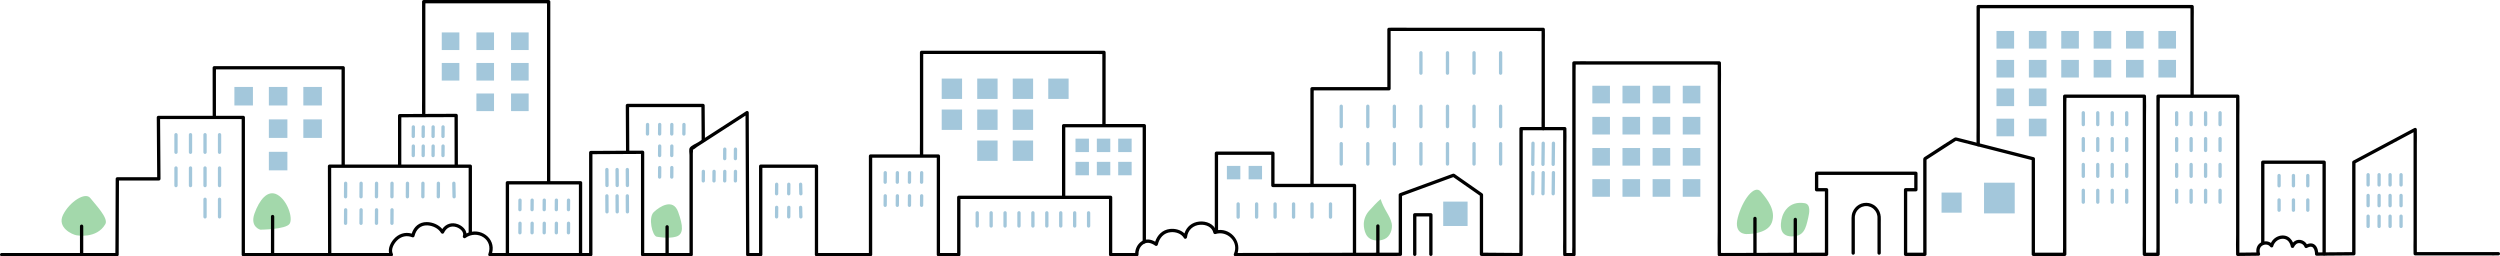 <?xml version="1.0" encoding="UTF-8"?>
<svg xmlns="http://www.w3.org/2000/svg" id="_レイヤー_2" data-name="レイヤー 2" viewBox="0 0 7549.99 774.08">
  <defs>
    <style>
      .cls-1 {
        fill: #a3c7db;
      }

      .cls-2 {
        fill: #a3d8ab;
      }
    </style>
  </defs>
  <g id="img">
    <path class="cls-2" d="M786.06,693.66s-31.84-8.37-17.52-48.74c14.32-40.37,39.57-73.62,69.35-56.77,29.78,16.85,47.89,70.44,36.68,87.7-11.21,17.26-88.52,17.81-88.52,17.81Z"></path>
    <path class="cls-2" d="M231.39,710.67c-12.9-2.06-60.27-23.23-40.88-62.08,19.39-38.85,66.85-70.18,82.17-50.5,15.32,19.69,55.66,60.71,45.54,78.56-25.9,45.69-86.83,34.01-86.83,34.01Z"></path>
    <path class="cls-2" d="M1982.91,714.77c-13.03-3.26-25.97-57.38-8.6-74.16,17.37-16.79,58.41-42.96,73.61-.88,15.2,42.08,17.54,68.03-6.35,75.04-23.89,7.01-58.67,0-58.67,0Z"></path>
    <path class="cls-2" d="M5274.65,706.85s-39.8,1.96-26.53-49.57c13.27-51.53,49.75-102.07,69.64-78.46,19.9,23.61,46.43,56.77,33.16,93.25-13.27,36.48-76.28,34.77-76.28,34.77Z"></path>
    <path class="cls-2" d="M5388.86,707.42c5.46,4.26,12.64,6.23,19.64,6.45,39.67,1.28,44.95-23.99,52.36-56.42,3.03-13.29,8.87-40.65-10.91-43.86-21.61-3.51-42.03,1.49-56.19,19.22-9.69,12.14-14.52,27.68-15.44,43.18-.61,10.17.72,21.24,7.62,28.74.9.98,1.88,1.87,2.92,2.69Z"></path>
    <rect class="cls-1" x="707.88" y="262.56" width="55.97" height="55.97"></rect>
    <rect class="cls-1" x="811.97" y="262.56" width="55.97" height="55.97"></rect>
    <rect class="cls-1" x="3248" y="418.71" width="40.59" height="40.59"></rect>
    <rect class="cls-1" x="2843.94" y="237.27" width="61.51" height="61.51"></rect>
    <rect class="cls-1" x="2951.2" y="237.27" width="61.51" height="61.51"></rect>
    <rect class="cls-1" x="3058.46" y="237.27" width="61.51" height="61.51"></rect>
    <rect class="cls-1" x="2843.94" y="330.8" width="61.51" height="61.51"></rect>
    <rect class="cls-1" x="2951.2" y="330.8" width="61.51" height="61.51"></rect>
    <rect class="cls-1" x="3058.46" y="330.8" width="61.51" height="61.51"></rect>
    <rect class="cls-1" x="2951.2" y="424.34" width="61.51" height="61.51"></rect>
    <rect class="cls-1" x="3058.46" y="424.34" width="61.51" height="61.51"></rect>
    <rect class="cls-1" x="3165.72" y="237.27" width="61.51" height="61.51"></rect>
    <rect class="cls-1" x="3312.48" y="418.71" width="40.59" height="40.59"></rect>
    <rect class="cls-1" x="3376.95" y="418.71" width="40.59" height="40.59"></rect>
    <rect class="cls-1" x="3248" y="488.77" width="40.59" height="40.59"></rect>
    <rect class="cls-1" x="3312.48" y="488.77" width="40.59" height="40.59"></rect>
    <rect class="cls-1" x="3376.95" y="488.77" width="40.59" height="40.59"></rect>
    <rect class="cls-1" x="3705.21" y="501.02" width="40.59" height="40.59"></rect>
    <rect class="cls-1" x="3770.77" y="501.02" width="40.58" height="40.59"></rect>
    <rect class="cls-1" x="916.06" y="262.56" width="55.97" height="55.97"></rect>
    <rect class="cls-1" x="811.97" y="360.52" width="55.97" height="55.97"></rect>
    <rect class="cls-1" x="811.97" y="458.49" width="55.97" height="55.97"></rect>
    <rect class="cls-1" x="916.06" y="360.52" width="55.97" height="55.97"></rect>
    <rect class="cls-1" x="1334.11" y="97.94" width="53.19" height="53.19"></rect>
    <rect class="cls-1" x="1438.74" y="97.94" width="53.19" height="53.19"></rect>
    <rect class="cls-1" x="1543.36" y="97.94" width="53.19" height="53.19"></rect>
    <rect class="cls-1" x="4808.87" y="258.97" width="53.19" height="53.19"></rect>
    <rect class="cls-1" x="6029.4" y="93.51" width="53.19" height="53.19"></rect>
    <rect class="cls-1" x="6127.19" y="93.51" width="53.19" height="53.19"></rect>
    <rect class="cls-1" x="6224.98" y="93.51" width="53.19" height="53.19"></rect>
    <rect class="cls-1" x="6322.77" y="93.51" width="53.19" height="53.19"></rect>
    <rect class="cls-1" x="6420.56" y="93.51" width="53.19" height="53.19"></rect>
    <rect class="cls-1" x="6518.36" y="93.51" width="53.19" height="53.19"></rect>
    <rect class="cls-1" x="6029.4" y="180.93" width="53.19" height="53.19"></rect>
    <rect class="cls-1" x="6127.19" y="180.93" width="53.19" height="53.19"></rect>
    <rect class="cls-1" x="6029.4" y="267.32" width="53.19" height="53.19"></rect>
    <rect class="cls-1" x="6127.19" y="267.32" width="53.19" height="53.19"></rect>
    <rect class="cls-1" x="6029.4" y="358.42" width="53.19" height="53.19"></rect>
    <rect class="cls-1" x="6127.19" y="358.42" width="53.19" height="53.19"></rect>
    <rect class="cls-1" x="6224.98" y="180.93" width="53.19" height="53.19"></rect>
    <rect class="cls-1" x="6322.77" y="180.93" width="53.19" height="53.19"></rect>
    <rect class="cls-1" x="6420.56" y="180.93" width="53.19" height="53.19"></rect>
    <rect class="cls-1" x="6518.36" y="180.93" width="53.19" height="53.19"></rect>
    <rect class="cls-1" x="4899.87" y="258.97" width="53.19" height="53.19"></rect>
    <rect class="cls-1" x="4990.87" y="258.97" width="53.19" height="53.19"></rect>
    <rect class="cls-1" x="5081.86" y="258.97" width="53.19" height="53.19"></rect>
    <rect class="cls-1" x="4808.87" y="352.99" width="53.19" height="53.19"></rect>
    <rect class="cls-1" x="4899.87" y="352.99" width="53.19" height="53.19"></rect>
    <rect class="cls-1" x="4990.87" y="352.99" width="53.19" height="53.19"></rect>
    <rect class="cls-1" x="5081.86" y="352.99" width="53.19" height="53.19"></rect>
    <rect class="cls-1" x="4808.87" y="447.01" width="53.19" height="53.19"></rect>
    <rect class="cls-1" x="4899.87" y="447.01" width="53.19" height="53.19"></rect>
    <rect class="cls-1" x="4990.87" y="447.01" width="53.19" height="53.19"></rect>
    <rect class="cls-1" x="5081.86" y="447.01" width="53.19" height="53.19"></rect>
    <rect class="cls-1" x="4808.87" y="541.03" width="53.19" height="53.19"></rect>
    <rect class="cls-1" x="4899.87" y="541.03" width="53.19" height="53.19"></rect>
    <rect class="cls-1" x="5991.74" y="551.74" width="92.71" height="92.71"></rect>
    <rect class="cls-1" x="5863.46" y="581.58" width="60.72" height="60.72"></rect>
    <rect class="cls-1" x="4990.87" y="541.03" width="53.19" height="53.19"></rect>
    <rect class="cls-1" x="5081.86" y="541.03" width="53.19" height="53.19"></rect>
    <rect class="cls-1" x="1334.11" y="190.14" width="53.19" height="53.19"></rect>
    <rect class="cls-1" x="1438.74" y="190.14" width="53.19" height="53.19"></rect>
    <rect class="cls-1" x="1543.36" y="190.14" width="53.19" height="53.19"></rect>
    <rect class="cls-1" x="1438.74" y="282.35" width="53.19" height="53.19"></rect>
    <rect class="cls-1" x="1543.36" y="282.35" width="53.19" height="53.19"></rect>
    <path class="cls-2" d="M4132.02,716.53c-2.63-2.49-4.88-5.48-6.63-9.02-4.56-9.24-7.12-21.29-6.77-31.6.5-14.62,6.53-28.95,16.45-39.67,11-11.88,22.12-24.47,34.46-35,4.05,13.49,11.27,27.29,18.36,39.55,6.21,10.72,12.55,21.66,15.01,33.8,3.55,17.53-4.66,40.48-22.16,47.69-15.76,6.49-36.4,5.91-48.73-5.75Z"></path>
    <rect class="cls-1" x="4358.48" y="608.84" width="73.65" height="73.65"></rect>
    <g>
      <path class="cls-1" d="M531.48,401.74c-2.71.12-5,2.2-5,5v53.15c0,2.62,2.3,5.12,5,5,2.71-.12,5-2.2,5-5v-53.15c0-2.62-2.3-5.12-5-5Z"></path>
      <path class="cls-1" d="M575.33,401.74c-2.71.12-5,2.2-5,5v53.15c0,2.62,2.3,5.12,5,5,2.71-.12,5-2.2,5-5v-53.15c0-2.62-2.3-5.12-5-5Z"></path>
      <path class="cls-1" d="M619.19,401.74c-2.71.12-5,2.2-5,5v53.15c0,2.62,2.3,5.12,5,5,2.71-.12,5-2.2,5-5v-53.15c0-2.62-2.3-5.12-5-5Z"></path>
      <path class="cls-1" d="M663.04,401.74c-2.71.12-5,2.2-5,5v53.15c0,2.62,2.3,5.12,5,5,2.71-.12,5-2.2,5-5v-53.15c0-2.62-2.3-5.12-5-5Z"></path>
      <path class="cls-1" d="M531.48,502.32c-2.71.12-5,2.2-5,5v53.15c0,2.62,2.3,5.12,5,5,2.71-.12,5-2.2,5-5v-53.15c0-2.62-2.3-5.12-5-5Z"></path>
      <path class="cls-1" d="M575.33,502.32c-2.71.12-5,2.2-5,5v53.15c0,2.62,2.3,5.12,5,5,2.71-.12,5-2.2,5-5v-53.15c0-2.62-2.3-5.12-5-5Z"></path>
      <path class="cls-1" d="M619.19,502.32c-2.71.12-5,2.2-5,5v53.15c0,2.62,2.3,5.12,5,5,2.71-.12,5-2.2,5-5v-53.15c0-2.62-2.3-5.12-5-5Z"></path>
      <path class="cls-1" d="M663.04,502.32c-2.71.12-5,2.2-5,5v53.15c0,2.62,2.3,5.12,5,5,2.71-.12,5-2.2,5-5v-53.15c0-2.62-2.3-5.12-5-5Z"></path>
      <path class="cls-1" d="M619.19,596.82c-2.71.12-5,2.2-5,5v53.15c0,2.62,2.3,5.12,5,5,2.71-.12,5-2.2,5-5v-53.15c0-2.62-2.3-5.12-5-5Z"></path>
      <path class="cls-1" d="M663.04,596.82c-2.71.12-5,2.2-5,5v53.15c0,2.62,2.3,5.12,5,5,2.71-.12,5-2.2,5-5v-53.15c0-2.62-2.3-5.12-5-5Z"></path>
      <path class="cls-1" d="M1248.3,378.27c-2.73.12-4.98,2.2-5,5-.07,8.39-.13,16.78-.2,25.17,0,1.18-.02,2.37-.03,3.55-.02,2.62,2.32,5.12,5,5,2.73-.12,4.98-2.2,5-5,.07-8.39.13-16.78.2-25.17,0-1.18.02-2.37.03-3.55.02-2.62-2.31-5.12-5-5Z"></path>
      <path class="cls-1" d="M1278.21,378.27c-2.73.12-4.98,2.2-5,5-.07,8.39-.13,16.78-.2,25.17,0,1.18-.02,2.37-.03,3.55-.02,2.62,2.32,5.12,5,5,2.73-.12,4.98-2.2,5-5,.07-8.39.13-16.78.2-25.17,0-1.18.02-2.37.03-3.55.02-2.62-2.31-5.12-5-5Z"></path>
      <path class="cls-1" d="M1308.12,378.27c-2.73.12-4.98,2.2-5,5-.07,8.39-.13,16.78-.2,25.17,0,1.18-.02,2.37-.03,3.55-.02,2.62,2.31,5.12,5,5,2.73-.12,4.98-2.2,5-5,.07-8.39.13-16.78.2-25.17,0-1.18.02-2.37.03-3.55.02-2.62-2.31-5.12-5-5Z"></path>
      <path class="cls-1" d="M1338.03,378.27c-2.73.12-4.98,2.2-5,5-.07,8.39-.13,16.78-.2,25.17,0,1.18-.02,2.37-.03,3.55-.02,2.62,2.32,5.12,5,5,2.73-.12,4.98-2.2,5-5,.07-8.39.13-16.78.2-25.17,0-1.18.02-2.37.03-3.55.02-2.62-2.31-5.12-5-5Z"></path>
      <path class="cls-1" d="M1248.3,436.03c-2.73.12-4.98,2.2-5,5-.07,8.39-.13,16.78-.2,25.17,0,1.18-.02,2.37-.03,3.55-.02,2.62,2.32,5.12,5,5,2.73-.12,4.98-2.2,5-5,.07-8.39.13-16.78.2-25.17,0-1.18.02-2.37.03-3.55.02-2.62-2.31-5.12-5-5Z"></path>
      <path class="cls-1" d="M1043.83,548.47c-2.72.12-4.98,2.2-5,5-.07,11.89-.13,23.77-.2,35.66,0,1.69-.02,3.38-.03,5.06-.01,2.62,2.31,5.12,5,5,2.72-.12,4.98-2.2,5-5,.07-11.89.13-23.77.2-35.66,0-1.69.02-3.38.03-5.06.01-2.62-2.31-5.12-5-5Z"></path>
      <path class="cls-1" d="M1090.52,548.47c-2.72.12-4.98,2.2-5,5-.07,11.89-.13,23.77-.2,35.66,0,1.69-.02,3.38-.03,5.06-.01,2.62,2.31,5.12,5,5,2.72-.12,4.98-2.2,5-5,.07-11.89.13-23.77.2-35.66,0-1.69.02-3.38.03-5.06.01-2.62-2.31-5.12-5-5Z"></path>
      <path class="cls-1" d="M1137.2,548.47c-2.72.12-4.98,2.2-5,5-.07,11.89-.13,23.77-.2,35.66,0,1.69-.02,3.38-.03,5.06-.01,2.62,2.31,5.12,5,5,2.72-.12,4.98-2.2,5-5,.07-11.89.13-23.77.2-35.66,0-1.69.02-3.38.03-5.06.01-2.62-2.31-5.12-5-5Z"></path>
      <path class="cls-1" d="M1183.89,548.47c-2.72.12-4.98,2.2-5,5-.07,11.89-.13,23.77-.2,35.66,0,1.69-.02,3.38-.03,5.06-.01,2.62,2.31,5.12,5,5,2.72-.12,4.98-2.2,5-5,.07-11.89.13-23.77.2-35.66,0-1.69.02-3.38.03-5.06.01-2.62-2.31-5.12-5-5Z"></path>
      <path class="cls-1" d="M1043.83,628.65c-2.72.12-4.98,2.2-5,5-.07,11.89-.13,23.77-.2,35.66,0,1.69-.02,3.38-.03,5.06-.01,2.62,2.31,5.12,5,5,2.72-.12,4.98-2.2,5-5,.07-11.89.13-23.77.2-35.66,0-1.69.02-3.38.03-5.06.01-2.62-2.31-5.12-5-5Z"></path>
      <path class="cls-1" d="M1090.52,628.65c-2.72.12-4.98,2.2-5,5-.07,11.89-.13,23.77-.2,35.66,0,1.69-.02,3.38-.03,5.06-.01,2.62,2.31,5.12,5,5,2.72-.12,4.98-2.2,5-5,.07-11.89.13-23.77.2-35.66,0-1.69.02-3.38.03-5.06.01-2.62-2.31-5.12-5-5Z"></path>
      <path class="cls-1" d="M1137.2,628.65c-2.72.12-4.98,2.2-5,5-.07,11.89-.13,23.77-.2,35.66,0,1.69-.02,3.38-.03,5.06-.01,2.62,2.31,5.12,5,5,2.72-.12,4.98-2.2,5-5,.07-11.89.13-23.77.2-35.66,0-1.69.02-3.38.03-5.06.01-2.62-2.31-5.12-5-5Z"></path>
      <path class="cls-1" d="M1183.89,628.65c-2.72.12-4.98,2.2-5,5-.07,11.89-.13,23.77-.2,35.66,0,1.69-.02,3.38-.03,5.06-.01,2.62,2.31,5.12,5,5,2.72-.12,4.98-2.2,5-5,.07-11.89.13-23.77.2-35.66,0-1.69.02-3.38.03-5.06.01-2.62-2.31-5.12-5-5Z"></path>
      <path class="cls-1" d="M1230.57,548.47c-2.72.12-4.98,2.2-5,5-.07,11.89-.13,23.77-.2,35.66,0,1.69-.02,3.38-.03,5.06-.01,2.62,2.31,5.12,5,5,2.72-.12,4.98-2.2,5-5,.07-11.89.13-23.77.2-35.66,0-1.69.02-3.38.03-5.06.01-2.62-2.31-5.12-5-5Z"></path>
      <path class="cls-1" d="M1277.26,548.47c-2.72.12-4.98,2.2-5,5-.07,11.89-.13,23.77-.2,35.66,0,1.69-.02,3.38-.03,5.06-.01,2.62,2.31,5.12,5,5,2.72-.12,4.98-2.2,5-5,.07-11.89.13-23.77.2-35.66,0-1.69.02-3.38.03-5.06.01-2.62-2.31-5.12-5-5Z"></path>
      <path class="cls-1" d="M1323.95,548.47c-2.72.12-4.98,2.2-5,5-.07,11.89-.13,23.77-.2,35.66,0,1.69-.02,3.38-.03,5.06-.01,2.62,2.31,5.12,5,5,2.72-.12,4.98-2.2,5-5,.07-11.89.13-23.77.2-35.66,0-1.69.02-3.38.03-5.06.01-2.62-2.31-5.12-5-5Z"></path>
      <path class="cls-1" d="M1375.63,553.47c-.05-2.61-2.26-5.12-5-5-2.67.12-5.05,2.2-5,5,.23,11.89.45,23.77.68,35.66.03,1.69.06,3.38.1,5.06.05,2.61,2.26,5.12,5,5,2.67-.12,5.05-2.2,5-5-.23-11.89-.45-23.77-.68-35.66-.03-1.69-.06-3.38-.1-5.06Z"></path>
      <path class="cls-1" d="M1278.21,436.03c-2.73.12-4.98,2.2-5,5-.07,8.39-.13,16.78-.2,25.17,0,1.18-.02,2.37-.03,3.55-.02,2.62,2.32,5.12,5,5,2.73-.12,4.98-2.2,5-5,.07-8.39.13-16.78.2-25.17,0-1.18.02-2.37.03-3.55.02-2.62-2.31-5.12-5-5Z"></path>
      <path class="cls-1" d="M1308.12,436.03c-2.73.12-4.98,2.2-5,5-.07,8.39-.13,16.78-.2,25.17,0,1.18-.02,2.37-.03,3.55-.02,2.62,2.31,5.12,5,5,2.73-.12,4.98-2.2,5-5,.07-8.39.13-16.78.2-25.17,0-1.18.02-2.37.03-3.55.02-2.62-2.31-5.12-5-5Z"></path>
      <path class="cls-1" d="M1338.03,436.03c-2.73.12-4.98,2.2-5,5-.07,8.39-.13,16.78-.2,25.17,0,1.18-.02,2.37-.03,3.55-.02,2.62,2.32,5.12,5,5,2.73-.12,4.98-2.2,5-5,.07-8.39.13-16.78.2-25.17,0-1.18.02-2.37.03-3.55.02-2.62-2.31-5.12-5-5Z"></path>
      <path class="cls-1" d="M1570.39,599.45c-2.73.12-4.98,2.2-5,5-.07,8.39-.13,16.78-.2,25.17,0,1.18-.02,2.37-.03,3.55-.02,2.62,2.31,5.12,5,5,2.73-.12,4.98-2.2,5-5,.07-8.39.13-16.78.2-25.17,0-1.18.02-2.37.03-3.55.02-2.62-2.31-5.12-5-5Z"></path>
      <path class="cls-1" d="M2124.14,512.58c-2.73.12-4.98,2.2-5,5-.07,8.39-.13,16.78-.2,25.17,0,1.18-.02,2.37-.03,3.55-.02,2.62,2.31,5.12,5,5,2.73-.12,4.98-2.2,5-5,.07-8.39.13-16.78.2-25.17,0-1.18.02-2.37.03-3.55.02-2.62-2.31-5.12-5-5Z"></path>
      <path class="cls-1" d="M2156.47,512.58c-2.73.12-4.98,2.2-5,5-.07,8.39-.13,16.78-.2,25.17,0,1.18-.02,2.37-.03,3.55-.02,2.62,2.32,5.12,5,5,2.73-.12,4.98-2.2,5-5,.07-8.39.13-16.78.2-25.17,0-1.18.02-2.37.03-3.55.02-2.62-2.32-5.12-5-5Z"></path>
      <path class="cls-1" d="M2188.8,512.58c-2.73.12-4.98,2.2-5,5-.07,8.39-.13,16.78-.2,25.17,0,1.18-.02,2.37-.03,3.55-.02,2.62,2.31,5.12,5,5,2.73-.12,4.98-2.2,5-5,.07-8.39.13-16.78.2-25.17,0-1.18.02-2.37.03-3.55.02-2.62-2.31-5.12-5-5Z"></path>
      <path class="cls-1" d="M2221.13,512.58c-2.73.12-4.98,2.2-5,5-.07,8.39-.13,16.78-.2,25.17,0,1.18-.02,2.37-.03,3.55-.02,2.62,2.31,5.12,5,5,2.73-.12,4.98-2.2,5-5,.07-8.39.13-16.78.2-25.17,0-1.18.02-2.37.03-3.55.02-2.62-2.31-5.12-5-5Z"></path>
      <path class="cls-1" d="M2188.8,445.36c-2.73.12-4.98,2.2-5,5-.07,8.39-.13,16.78-.2,25.17,0,1.18-.02,2.37-.03,3.55-.02,2.62,2.31,5.12,5,5,2.73-.12,4.98-2.2,5-5,.07-8.39.13-16.78.2-25.17,0-1.18.02-2.37.03-3.55.02-2.62-2.31-5.12-5-5Z"></path>
      <path class="cls-1" d="M2221.13,445.36c-2.73.12-4.98,2.2-5,5-.07,8.39-.13,16.78-.2,25.17,0,1.18-.02,2.37-.03,3.55-.02,2.62,2.31,5.12,5,5,2.73-.12,4.98-2.2,5-5,.07-8.39.13-16.78.2-25.17,0-1.18.02-2.37.03-3.55.02-2.62-2.31-5.12-5-5Z"></path>
      <path class="cls-1" d="M1607.04,599.45c-2.73.12-4.98,2.2-5,5-.07,8.39-.13,16.78-.2,25.17,0,1.18-.02,2.37-.03,3.55-.02,2.62,2.31,5.12,5,5,2.73-.12,4.98-2.2,5-5,.07-8.39.13-16.78.2-25.17,0-1.18.02-2.37.03-3.55.02-2.62-2.31-5.12-5-5Z"></path>
      <path class="cls-1" d="M1643.69,599.45c-2.73.12-4.98,2.2-5,5-.07,8.39-.13,16.78-.2,25.17,0,1.18-.02,2.37-.03,3.55-.02,2.62,2.31,5.12,5,5,2.73-.12,4.98-2.2,5-5,.07-8.39.13-16.78.2-25.17,0-1.18.02-2.37.03-3.55.02-2.62-2.31-5.12-5-5Z"></path>
      <path class="cls-1" d="M1680.33,599.45c-2.73.12-4.98,2.2-5,5-.07,8.39-.13,16.78-.2,25.17,0,1.18-.02,2.37-.03,3.55-.02,2.62,2.32,5.12,5,5,2.73-.12,4.98-2.2,5-5,.07-8.39.13-16.78.2-25.17,0-1.18.02-2.37.03-3.55.02-2.62-2.31-5.12-5-5Z"></path>
      <path class="cls-1" d="M1716.98,599.45c-2.73.12-4.98,2.2-5,5-.07,8.39-.13,16.78-.2,25.17,0,1.18-.02,2.37-.03,3.55-.02,2.62,2.31,5.12,5,5,2.73-.12,4.98-2.2,5-5,.07-8.39.13-16.78.2-25.17,0-1.18.02-2.37.03-3.55.02-2.62-2.31-5.12-5-5Z"></path>
      <path class="cls-1" d="M1570.39,669.24c-2.73.12-4.98,2.2-5,5-.07,8.39-.13,16.78-.2,25.17,0,1.18-.02,2.37-.03,3.55-.02,2.62,2.31,5.12,5,5,2.73-.12,4.98-2.2,5-5,.07-8.39.13-16.78.2-25.17,0-1.18.02-2.37.03-3.55.02-2.62-2.31-5.12-5-5Z"></path>
      <path class="cls-1" d="M1607.04,669.24c-2.73.12-4.98,2.2-5,5-.07,8.39-.13,16.78-.2,25.17,0,1.18-.02,2.37-.03,3.55-.02,2.62,2.31,5.12,5,5,2.73-.12,4.98-2.2,5-5,.07-8.39.13-16.78.2-25.17,0-1.18.02-2.37.03-3.55.02-2.62-2.31-5.12-5-5Z"></path>
      <path class="cls-1" d="M1643.69,669.24c-2.73.12-4.98,2.2-5,5-.07,8.39-.13,16.78-.2,25.17,0,1.18-.02,2.37-.03,3.55-.02,2.62,2.31,5.12,5,5,2.73-.12,4.98-2.2,5-5,.07-8.39.13-16.78.2-25.17,0-1.18.02-2.37.03-3.55.02-2.62-2.31-5.12-5-5Z"></path>
      <path class="cls-1" d="M1680.33,669.24c-2.73.12-4.98,2.2-5,5-.07,8.39-.13,16.78-.2,25.17,0,1.18-.02,2.37-.03,3.55-.02,2.62,2.32,5.12,5,5,2.73-.12,4.98-2.2,5-5,.07-8.39.13-16.78.2-25.17,0-1.18.02-2.37.03-3.55.02-2.62-2.31-5.12-5-5Z"></path>
      <path class="cls-1" d="M1716.98,669.24c-2.73.12-4.98,2.2-5,5-.07,8.39-.13,16.78-.2,25.17,0,1.18-.02,2.37-.03,3.55-.02,2.62,2.31,5.12,5,5,2.73-.12,4.98-2.2,5-5,.07-8.39.13-16.78.2-25.17,0-1.18.02-2.37.03-3.55.02-2.62-2.31-5.12-5-5Z"></path>
      <path class="cls-1" d="M2673.45,516.54c-2.73.12-4.98,2.2-5,5-.07,8.39-.13,16.78-.2,25.17,0,1.18-.02,2.37-.03,3.55-.02,2.62,2.31,5.12,5,5,2.73-.12,4.98-2.2,5-5,.07-8.39.13-16.78.2-25.17,0-1.18.02-2.37.03-3.55.02-2.62-2.31-5.12-5-5Z"></path>
      <path class="cls-1" d="M2710.1,516.54c-2.73.12-4.98,2.2-5,5-.07,8.39-.13,16.78-.2,25.17,0,1.18-.02,2.37-.03,3.55-.02,2.62,2.31,5.12,5,5,2.73-.12,4.98-2.2,5-5,.07-8.39.13-16.78.2-25.17,0-1.18.02-2.37.03-3.55.02-2.62-2.31-5.12-5-5Z"></path>
      <path class="cls-1" d="M2746.75,516.54c-2.73.12-4.98,2.2-5,5-.07,8.39-.13,16.78-.2,25.17,0,1.18-.02,2.37-.03,3.55-.02,2.62,2.31,5.12,5,5,2.73-.12,4.98-2.2,5-5,.07-8.39.13-16.78.2-25.17,0-1.18.02-2.37.03-3.55.02-2.62-2.31-5.12-5-5Z"></path>
      <path class="cls-1" d="M2783.4,516.54c-2.73.12-4.98,2.2-5,5-.07,8.39-.13,16.78-.2,25.17,0,1.18-.02,2.37-.03,3.55-.02,2.62,2.31,5.12,5,5,2.73-.12,4.98-2.2,5-5,.07-8.39.13-16.78.2-25.17,0-1.18.02-2.37.03-3.55.02-2.62-2.31-5.12-5-5Z"></path>
      <path class="cls-1" d="M1955.62,370.95c-2.73.12-4.98,2.2-5,5-.07,8.39-.13,16.78-.2,25.17,0,1.18-.02,2.37-.03,3.55-.02,2.62,2.31,5.12,5,5,2.73-.12,4.98-2.2,5-5,.07-8.39.13-16.78.2-25.17,0-1.18.02-2.37.03-3.55.02-2.62-2.31-5.12-5-5Z"></path>
      <path class="cls-1" d="M1992.27,370.95c-2.73.12-4.98,2.2-5,5-.07,8.39-.13,16.78-.2,25.17,0,1.18-.02,2.37-.03,3.55-.02,2.62,2.31,5.12,5,5,2.73-.12,4.98-2.2,5-5,.07-8.39.13-16.78.2-25.17,0-1.18.02-2.37.03-3.55.02-2.62-2.31-5.12-5-5Z"></path>
      <path class="cls-1" d="M2028.91,370.95c-2.73.12-4.98,2.2-5,5-.07,8.39-.13,16.78-.2,25.17,0,1.18-.02,2.37-.03,3.55-.02,2.62,2.31,5.12,5,5,2.73-.12,4.98-2.2,5-5,.07-8.39.13-16.78.2-25.17,0-1.18.02-2.37.03-3.55.02-2.62-2.31-5.12-5-5Z"></path>
      <path class="cls-1" d="M2065.56,370.95c-2.73.12-4.98,2.2-5,5-.07,8.39-.13,16.78-.2,25.17,0,1.18-.02,2.37-.03,3.55-.02,2.62,2.31,5.12,5,5,2.73-.12,4.98-2.2,5-5,.07-8.39.13-16.78.2-25.17,0-1.18.02-2.37.03-3.55.02-2.62-2.31-5.12-5-5Z"></path>
      <path class="cls-1" d="M1992.27,436c-2.73.12-4.98,2.2-5,5-.07,8.39-.13,16.78-.2,25.17,0,1.18-.02,2.37-.03,3.55-.02,2.62,2.31,5.12,5,5,2.73-.12,4.98-2.2,5-5,.07-8.39.13-16.78.2-25.17,0-1.18.02-2.37.03-3.55.02-2.62-2.31-5.12-5-5Z"></path>
      <path class="cls-1" d="M2028.91,436c-2.73.12-4.98,2.2-5,5-.07,8.39-.13,16.78-.2,25.17,0,1.18-.02,2.37-.03,3.55-.02,2.62,2.31,5.12,5,5,2.73-.12,4.98-2.2,5-5,.07-8.39.13-16.78.2-25.17,0-1.18.02-2.37.03-3.55.02-2.62-2.31-5.12-5-5Z"></path>
      <path class="cls-1" d="M1992.27,501.04c-2.73.12-4.98,2.2-5,5-.07,8.39-.13,16.78-.2,25.17,0,1.18-.02,2.37-.03,3.55-.02,2.62,2.31,5.12,5,5,2.73-.12,4.98-2.2,5-5,.07-8.39.13-16.78.2-25.17,0-1.18.02-2.37.03-3.55.02-2.62-2.31-5.12-5-5Z"></path>
      <path class="cls-1" d="M2028.91,501.04c-2.73.12-4.98,2.2-5,5-.07,8.39-.13,16.78-.2,25.17,0,1.18-.02,2.37-.03,3.55-.02,2.62,2.31,5.12,5,5,2.73-.12,4.98-2.2,5-5,.07-8.39.13-16.78.2-25.17,0-1.18.02-2.37.03-3.55.02-2.62-2.31-5.12-5-5Z"></path>
      <path class="cls-1" d="M2673.45,586.34c-2.73.12-4.98,2.2-5,5-.07,8.39-.13,16.78-.2,25.17,0,1.18-.02,2.37-.03,3.55-.02,2.62,2.31,5.12,5,5,2.73-.12,4.98-2.2,5-5,.07-8.39.13-16.78.2-25.17,0-1.18.02-2.37.03-3.55.02-2.62-2.31-5.12-5-5Z"></path>
      <path class="cls-1" d="M2710.1,586.34c-2.73.12-4.98,2.2-5,5-.07,8.39-.13,16.78-.2,25.17,0,1.18-.02,2.37-.03,3.55-.02,2.62,2.31,5.12,5,5,2.73-.12,4.98-2.2,5-5,.07-8.39.13-16.78.2-25.17,0-1.18.02-2.37.03-3.55.02-2.62-2.31-5.12-5-5Z"></path>
      <path class="cls-1" d="M2746.75,586.34c-2.73.12-4.98,2.2-5,5-.07,8.39-.13,16.78-.2,25.17,0,1.18-.02,2.37-.03,3.55-.02,2.62,2.31,5.12,5,5,2.73-.12,4.98-2.2,5-5,.07-8.39.13-16.78.2-25.17,0-1.18.02-2.37.03-3.55.02-2.62-2.31-5.12-5-5Z"></path>
      <path class="cls-1" d="M2783.4,586.34c-2.73.12-4.98,2.2-5,5-.07,8.39-.13,16.78-.2,25.17,0,1.18-.02,2.37-.03,3.55-.02,2.62,2.31,5.12,5,5,2.73-.12,4.98-2.2,5-5,.07-8.39.13-16.78.2-25.17,0-1.18.02-2.37.03-3.55.02-2.62-2.31-5.12-5-5Z"></path>
      <path class="cls-1" d="M2345.53,551.44c-2.73.12-4.98,2.2-5,5-.07,8.39-.13,16.78-.2,25.17,0,1.18-.02,2.37-.03,3.55-.02,2.62,2.31,5.12,5,5,2.73-.12,4.98-2.2,5-5,.07-8.39.13-16.78.2-25.17,0-1.18.02-2.37.03-3.55.02-2.62-2.31-5.12-5-5Z"></path>
      <path class="cls-1" d="M2382.18,551.44c-2.73.12-4.98,2.2-5,5-.07,8.39-.13,16.78-.2,25.17,0,1.18-.02,2.37-.03,3.55-.02,2.62,2.31,5.12,5,5,2.73-.12,4.98-2.2,5-5,.07-8.39.13-16.78.2-25.17,0-1.18.02-2.37.03-3.55.02-2.62-2.31-5.12-5-5Z"></path>
      <path class="cls-1" d="M2422.83,556.44c-.07-2.61-2.25-5.12-5-5-2.65.12-5.08,2.2-5,5,.23,8.39.45,16.78.68,25.17.03,1.18.06,2.37.1,3.55.07,2.61,2.25,5.12,5,5,2.65-.12,5.07-2.2,5-5-.23-8.39-.45-16.78-.68-25.17-.03-1.18-.06-2.37-.1-3.55Z"></path>
      <path class="cls-1" d="M2345.53,621.24c-2.73.12-4.98,2.2-5,5-.07,8.39-.13,16.78-.2,25.17,0,1.18-.02,2.37-.03,3.55-.02,2.62,2.31,5.12,5,5,2.73-.12,4.98-2.2,5-5,.07-8.39.13-16.78.2-25.17,0-1.18.02-2.37.03-3.55.02-2.62-2.31-5.12-5-5Z"></path>
      <path class="cls-1" d="M2382.18,621.24c-2.73.12-4.98,2.2-5,5-.07,8.39-.13,16.78-.2,25.17,0,1.18-.02,2.37-.03,3.55-.02,2.62,2.31,5.12,5,5,2.73-.12,4.98-2.2,5-5,.07-8.39.13-16.78.2-25.17,0-1.18.02-2.37.03-3.55.02-2.62-2.31-5.12-5-5Z"></path>
      <path class="cls-1" d="M2422.83,626.24c-.07-2.61-2.25-5.12-5-5-2.65.12-5.08,2.2-5,5,.23,8.39.45,16.78.68,25.17.03,1.18.06,2.37.1,3.55.07,2.61,2.25,5.12,5,5,2.65-.12,5.07-2.2,5-5-.23-8.39-.45-16.78-.68-25.17-.03-1.18-.06-2.37-.1-3.55Z"></path>
      <path class="cls-1" d="M1837.84,517.98c-.01-2-.02-4.01-.03-6.01-.01-2.61-2.29-5.12-5-5-2.7.12-5.02,2.2-5,5,.03,5.42.06,10.84.09,16.26.05,8.65.1,17.3.15,25.95.01,2,.02,4.01.03,6.01.01,2.61,2.29,5.12,5,5,2.7-.12,5.02-2.2,5-5-.03-5.42-.06-10.84-.09-16.26-.05-8.65-.1-17.3-.15-25.95Z"></path>
      <path class="cls-1" d="M1868.69,517.98c-.01-2-.02-4.01-.03-6.01-.01-2.61-2.29-5.12-5-5-2.7.12-5.02,2.2-5,5,.03,5.42.06,10.84.09,16.26.05,8.65.1,17.3.15,25.95.01,2,.02,4.01.03,6.01.01,2.61,2.29,5.12,5,5,2.7-.12,5.02-2.2,5-5-.03-5.42-.06-10.84-.09-16.26-.05-8.65-.1-17.3-.15-25.95Z"></path>
      <path class="cls-1" d="M1899.55,517.98c-.01-2-.02-4.01-.03-6.01-.01-2.61-2.29-5.12-5-5-2.7.12-5.02,2.2-5,5,.03,5.42.06,10.84.09,16.26.05,8.65.1,17.3.15,25.95.01,2,.02,4.01.03,6.01.01,2.61,2.29,5.12,5,5,2.7-.12,5.02-2.2,5-5-.03-5.42-.06-10.84-.09-16.26-.05-8.65-.1-17.3-.15-25.95Z"></path>
      <path class="cls-1" d="M1837.84,597.51c-.01-2-.02-4.01-.03-6.01-.01-2.61-2.29-5.12-5-5-2.7.12-5.02,2.2-5,5,.03,5.42.06,10.84.09,16.26.05,8.65.1,17.3.15,25.95.01,2,.02,4.01.03,6.01.01,2.61,2.29,5.12,5,5,2.7-.12,5.02-2.2,5-5-.03-5.42-.06-10.84-.09-16.26-.05-8.65-.1-17.3-.15-25.95Z"></path>
      <path class="cls-1" d="M1868.69,597.51c-.01-2-.02-4.01-.03-6.01-.01-2.61-2.29-5.12-5-5-2.7.12-5.02,2.2-5,5,.03,5.42.06,10.84.09,16.26.05,8.65.1,17.3.15,25.95.01,2,.02,4.01.03,6.01.01,2.61,2.29,5.12,5,5,2.7-.12,5.02-2.2,5-5-.03-5.42-.06-10.84-.09-16.26-.05-8.65-.1-17.3-.15-25.95Z"></path>
      <path class="cls-1" d="M1899.55,597.51c-.01-2-.02-4.01-.03-6.01-.01-2.61-2.29-5.12-5-5-2.7.12-5.02,2.2-5,5,.03,5.42.06,10.84.09,16.26.05,8.65.1,17.3.15,25.95.01,2,.02,4.01.03,6.01.01,2.61,2.29,5.12,5,5,2.7-.12,5.02-2.2,5-5-.03-5.42-.06-10.84-.09-16.26-.05-8.65-.1-17.3-.15-25.95Z"></path>
      <path class="cls-1" d="M4629.67,427.58c-2.73.12-4.97,2.2-5,5-.08,7.19-.16,14.37-.25,21.56-.13,11.45-.26,22.9-.39,34.34-.03,2.62-.06,5.24-.09,7.86-.03,2.62,2.32,5.12,5,5,2.73-.12,4.97-2.2,5-5,.08-7.19.16-14.37.25-21.56.13-11.45.26-22.9.39-34.34.03-2.62.06-5.24.09-7.86.03-2.62-2.32-5.12-5-5Z"></path>
      <path class="cls-1" d="M4660.52,427.58c-2.73.12-4.97,2.2-5,5-.08,7.19-.16,14.37-.25,21.56-.13,11.45-.26,22.9-.39,34.34-.03,2.62-.06,5.24-.09,7.86-.03,2.62,2.32,5.12,5,5,2.73-.12,4.97-2.2,5-5,.08-7.19.16-14.37.25-21.56.13-11.45.26-22.9.39-34.34.03-2.62.06-5.24.09-7.86.03-2.62-2.32-5.12-5-5Z"></path>
      <path class="cls-1" d="M4691.37,427.58c-2.73.12-4.97,2.2-5,5-.08,7.19-.16,14.37-.25,21.56-.13,11.45-.26,22.9-.39,34.34-.03,2.62-.06,5.24-.09,7.86-.03,2.62,2.32,5.12,5,5,2.73-.12,4.97-2.2,5-5,.08-7.19.16-14.37.25-21.56.13-11.45.26-22.9.39-34.34.03-2.62.06-5.24.09-7.86.03-2.62-2.32-5.12-5-5Z"></path>
      <path class="cls-1" d="M4629.67,516.31c-2.73.12-4.97,2.2-5,5-.08,7.19-.16,14.37-.25,21.56-.13,11.45-.26,22.9-.39,34.34l-.09,7.86c-.03,2.62,2.32,5.12,5,5,2.73-.12,4.97-2.2,5-5,.08-7.19.16-14.37.25-21.56.13-11.45.26-22.9.39-34.34.03-2.62.06-5.24.09-7.86.03-2.62-2.32-5.12-5-5Z"></path>
      <path class="cls-1" d="M4660.52,516.31c-2.73.12-4.97,2.2-5,5-.08,7.19-.16,14.37-.25,21.56-.13,11.45-.26,22.9-.39,34.34-.03,2.62-.06,5.24-.09,7.86-.03,2.62,2.32,5.12,5,5,2.73-.12,4.97-2.2,5-5,.08-7.19.16-14.37.25-21.56.13-11.45.26-22.9.39-34.34.03-2.62.06-5.24.09-7.86.03-2.62-2.32-5.12-5-5Z"></path>
      <path class="cls-1" d="M4691.37,516.31c-2.73.12-4.97,2.2-5,5-.08,7.19-.16,14.37-.25,21.56-.13,11.45-.26,22.9-.39,34.34-.03,2.62-.06,5.24-.09,7.86-.03,2.62,2.32,5.12,5,5,2.73-.12,4.97-2.2,5-5,.08-7.19.16-14.37.25-21.56.13-11.45.26-22.9.39-34.34.03-2.62.06-5.24.09-7.86.03-2.62-2.32-5.12-5-5Z"></path>
      <path class="cls-1" d="M2951.2,637.69c-2.71.12-5,2.2-5,5v39.8c0,2.62,2.3,5.12,5,5,2.71-.12,5-2.2,5-5v-39.8c0-2.62-2.3-5.12-5-5Z"></path>
      <path class="cls-1" d="M2993.24,637.69c-2.71.12-5,2.2-5,5v39.8c0,2.62,2.3,5.12,5,5,2.71-.12,5-2.2,5-5v-39.8c0-2.62-2.3-5.12-5-5Z"></path>
      <path class="cls-1" d="M3035.28,637.69c-2.71.12-5,2.2-5,5v39.8c0,2.62,2.3,5.12,5,5,2.71-.12,5-2.2,5-5v-39.8c0-2.62-2.3-5.12-5-5Z"></path>
      <path class="cls-1" d="M3077.33,637.69c-2.71.12-5,2.2-5,5v39.8c0,2.62,2.3,5.12,5,5,2.71-.12,5-2.2,5-5v-39.8c0-2.62-2.3-5.12-5-5Z"></path>
      <path class="cls-1" d="M3119.37,637.69c-2.71.12-5,2.2-5,5v39.8c0,2.62,2.3,5.12,5,5,2.71-.12,5-2.2,5-5v-39.8c0-2.62-2.3-5.12-5-5Z"></path>
      <path class="cls-1" d="M3161.41,637.69c-2.71.12-5,2.2-5,5v39.8c0,2.62,2.3,5.12,5,5,2.71-.12,5-2.2,5-5v-39.8c0-2.62-2.3-5.12-5-5Z"></path>
      <path class="cls-1" d="M3203.46,637.69c-2.71.12-5,2.2-5,5v39.8c0,2.62,2.3,5.12,5,5,2.71-.12,5-2.2,5-5v-39.8c0-2.62-2.3-5.12-5-5Z"></path>
      <path class="cls-1" d="M3245.5,637.69c-2.71.12-5,2.2-5,5v39.8c0,2.62,2.3,5.12,5,5,2.71-.12,5-2.2,5-5v-39.8c0-2.62-2.3-5.12-5-5Z"></path>
      <path class="cls-1" d="M3287.54,637.69c-2.71.12-5,2.2-5,5v39.8c0,2.62,2.3,5.12,5,5,2.71-.12,5-2.2,5-5v-39.8c0-2.62-2.3-5.12-5-5Z"></path>
      <path class="cls-1" d="M3739.21,610.86c-2.71.12-5,2.2-5,5v39.8c0,2.62,2.3,5.12,5,5,2.71-.12,5-2.2,5-5v-39.8c0-2.62-2.3-5.12-5-5Z"></path>
      <path class="cls-1" d="M3794.99,610.86c-2.71.12-5,2.2-5,5v39.8c0,2.62,2.3,5.12,5,5,2.71-.12,5-2.2,5-5v-39.8c0-2.62-2.3-5.12-5-5Z"></path>
      <path class="cls-1" d="M3850.78,610.86c-2.71.12-5,2.2-5,5v39.8c0,2.62,2.3,5.12,5,5,2.71-.12,5-2.2,5-5v-39.8c0-2.62-2.3-5.12-5-5Z"></path>
      <path class="cls-1" d="M3906.56,610.86c-2.71.12-5,2.2-5,5v39.8c0,2.62,2.3,5.12,5,5,2.71-.12,5-2.2,5-5v-39.8c0-2.62-2.3-5.12-5-5Z"></path>
      <path class="cls-1" d="M3962.34,610.86c-2.71.12-5,2.2-5,5v39.8c0,2.62,2.3,5.12,5,5,2.71-.12,5-2.2,5-5v-39.8c0-2.62-2.3-5.12-5-5Z"></path>
      <path class="cls-1" d="M4018.13,610.86c-2.71.12-5,2.2-5,5v39.8c0,2.62,2.3,5.12,5,5,2.71-.12,5-2.2,5-5v-39.8c0-2.62-2.3-5.12-5-5Z"></path>
      <path class="cls-1" d="M6291.56,335.51c-2.71.12-5,2.2-5,5v35.82c0,2.62,2.3,5.12,5,5,2.71-.12,5-2.2,5-5v-35.82c0-2.62-2.3-5.12-5-5Z"></path>
      <path class="cls-1" d="M6335.26,335.51c-2.71.12-5,2.2-5,5v35.82c0,2.62,2.3,5.12,5,5,2.71-.12,5-2.2,5-5v-35.82c0-2.62-2.3-5.12-5-5Z"></path>
      <path class="cls-1" d="M6378.96,335.51c-2.71.12-5,2.2-5,5v35.82c0,2.62,2.3,5.12,5,5,2.71-.12,5-2.2,5-5v-35.82c0-2.62-2.3-5.12-5-5Z"></path>
      <path class="cls-1" d="M6422.66,335.51c-2.71.12-5,2.2-5,5v35.82c0,2.62,2.3,5.12,5,5,2.71-.12,5-2.2,5-5v-35.82c0-2.62-2.3-5.12-5-5Z"></path>
      <path class="cls-1" d="M6291.56,413.6c-2.71.12-5,2.2-5,5v35.82c0,2.62,2.3,5.12,5,5,2.71-.12,5-2.2,5-5v-35.82c0-2.62-2.3-5.12-5-5Z"></path>
      <path class="cls-1" d="M6335.26,413.6c-2.71.12-5,2.2-5,5v35.82c0,2.62,2.3,5.12,5,5,2.71-.12,5-2.2,5-5v-35.82c0-2.62-2.3-5.12-5-5Z"></path>
      <path class="cls-1" d="M6378.96,413.6c-2.71.12-5,2.2-5,5v35.82c0,2.62,2.3,5.12,5,5,2.71-.12,5-2.2,5-5v-35.82c0-2.62-2.3-5.12-5-5Z"></path>
      <path class="cls-1" d="M6422.66,413.6c-2.71.12-5,2.2-5,5v35.82c0,2.62,2.3,5.12,5,5,2.71-.12,5-2.2,5-5v-35.82c0-2.62-2.3-5.12-5-5Z"></path>
      <path class="cls-1" d="M6291.56,491.69c-2.71.12-5,2.2-5,5v35.82c0,2.62,2.3,5.12,5,5,2.71-.12,5-2.2,5-5v-35.82c0-2.62-2.3-5.12-5-5Z"></path>
      <path class="cls-1" d="M6335.26,491.69c-2.71.12-5,2.2-5,5v35.82c0,2.62,2.3,5.12,5,5,2.71-.12,5-2.2,5-5v-35.82c0-2.62-2.3-5.12-5-5Z"></path>
      <path class="cls-1" d="M6378.96,491.69c-2.71.12-5,2.2-5,5v35.82c0,2.62,2.3,5.12,5,5,2.71-.12,5-2.2,5-5v-35.82c0-2.62-2.3-5.12-5-5Z"></path>
      <path class="cls-1" d="M6422.66,491.69c-2.71.12-5,2.2-5,5v35.82c0,2.62,2.3,5.12,5,5,2.71-.12,5-2.2,5-5v-35.82c0-2.62-2.3-5.12-5-5Z"></path>
      <path class="cls-1" d="M6291.56,569.78c-2.71.12-5,2.2-5,5v35.82c0,2.62,2.3,5.12,5,5,2.71-.12,5-2.2,5-5v-35.82c0-2.62-2.3-5.12-5-5Z"></path>
      <path class="cls-1" d="M6335.26,569.78c-2.71.12-5,2.2-5,5v35.82c0,2.62,2.3,5.12,5,5,2.71-.12,5-2.2,5-5v-35.82c0-2.62-2.3-5.12-5-5Z"></path>
      <path class="cls-1" d="M6378.96,569.78c-2.71.12-5,2.2-5,5v35.82c0,2.62,2.3,5.12,5,5,2.71-.12,5-2.2,5-5v-35.82c0-2.62-2.3-5.12-5-5Z"></path>
      <path class="cls-1" d="M6422.66,569.78c-2.71.12-5,2.2-5,5v35.82c0,2.62,2.3,5.12,5,5,2.71-.12,5-2.2,5-5v-35.82c0-2.62-2.3-5.12-5-5Z"></path>
      <path class="cls-1" d="M6573.48,335.51c-2.71.12-5,2.2-5,5v35.82c0,2.62,2.3,5.12,5,5,2.71-.12,5-2.2,5-5v-35.82c0-2.62-2.3-5.12-5-5Z"></path>
      <path class="cls-1" d="M6617.19,335.51c-2.71.12-5,2.2-5,5v35.82c0,2.62,2.3,5.12,5,5,2.71-.12,5-2.2,5-5v-35.82c0-2.62-2.3-5.12-5-5Z"></path>
      <path class="cls-1" d="M6660.89,335.51c-2.71.12-5,2.2-5,5v35.82c0,2.62,2.3,5.12,5,5,2.71-.12,5-2.2,5-5v-35.82c0-2.62-2.3-5.12-5-5Z"></path>
      <path class="cls-1" d="M6704.59,335.51c-2.71.12-5,2.2-5,5v35.82c0,2.62,2.3,5.12,5,5,2.71-.12,5-2.2,5-5v-35.82c0-2.62-2.3-5.12-5-5Z"></path>
      <path class="cls-1" d="M6573.48,413.6c-2.71.12-5,2.2-5,5v35.82c0,2.62,2.3,5.12,5,5,2.71-.12,5-2.2,5-5v-35.82c0-2.62-2.3-5.12-5-5Z"></path>
      <path class="cls-1" d="M6617.19,413.6c-2.71.12-5,2.2-5,5v35.82c0,2.62,2.3,5.12,5,5,2.71-.12,5-2.2,5-5v-35.82c0-2.62-2.3-5.12-5-5Z"></path>
      <path class="cls-1" d="M6660.89,413.6c-2.71.12-5,2.2-5,5v35.82c0,2.62,2.3,5.12,5,5,2.71-.12,5-2.2,5-5v-35.82c0-2.62-2.3-5.12-5-5Z"></path>
      <path class="cls-1" d="M6704.59,413.6c-2.71.12-5,2.2-5,5v35.82c0,2.62,2.3,5.12,5,5,2.71-.12,5-2.2,5-5v-35.82c0-2.62-2.3-5.12-5-5Z"></path>
      <path class="cls-1" d="M6573.48,491.69c-2.71.12-5,2.2-5,5v35.82c0,2.62,2.3,5.12,5,5,2.71-.12,5-2.2,5-5v-35.82c0-2.62-2.3-5.12-5-5Z"></path>
      <path class="cls-1" d="M6617.19,491.69c-2.71.12-5,2.2-5,5v35.82c0,2.62,2.3,5.12,5,5,2.71-.12,5-2.2,5-5v-35.82c0-2.62-2.3-5.12-5-5Z"></path>
      <path class="cls-1" d="M6660.89,491.69c-2.71.12-5,2.2-5,5v35.82c0,2.62,2.3,5.12,5,5,2.71-.12,5-2.2,5-5v-35.82c0-2.62-2.3-5.12-5-5Z"></path>
      <path class="cls-1" d="M6704.59,491.69c-2.71.12-5,2.2-5,5v35.82c0,2.62,2.3,5.12,5,5,2.71-.12,5-2.2,5-5v-35.82c0-2.62-2.3-5.12-5-5Z"></path>
      <path class="cls-1" d="M6573.48,569.78c-2.71.12-5,2.2-5,5v35.82c0,2.62,2.3,5.12,5,5,2.71-.12,5-2.2,5-5v-35.82c0-2.62-2.3-5.12-5-5Z"></path>
      <path class="cls-1" d="M6617.19,569.78c-2.71.12-5,2.2-5,5v35.82c0,2.62,2.3,5.12,5,5,2.71-.12,5-2.2,5-5v-35.82c0-2.62-2.3-5.12-5-5Z"></path>
      <path class="cls-1" d="M6660.89,569.78c-2.71.12-5,2.2-5,5v35.82c0,2.62,2.3,5.12,5,5,2.71-.12,5-2.2,5-5v-35.82c0-2.62-2.3-5.12-5-5Z"></path>
      <path class="cls-1" d="M6704.59,569.78c-2.71.12-5,2.2-5,5v35.82c0,2.62,2.3,5.12,5,5,2.71-.12,5-2.2,5-5v-35.82c0-2.62-2.3-5.12-5-5Z"></path>
      <path class="cls-1" d="M4291.18,315.78c-2.71.12-5,2.2-5,5v61.61c0,2.62,2.3,5.12,5,5,2.71-.12,5-2.2,5-5v-61.61c0-2.62-2.3-5.12-5-5Z"></path>
      <path class="cls-1" d="M4371.4,315.78c-2.71.12-5,2.2-5,5v61.61c0,2.62,2.3,5.12,5,5,2.71-.12,5-2.2,5-5v-61.61c0-2.62-2.3-5.12-5-5Z"></path>
      <path class="cls-1" d="M4130.75,315.78c-2.71.12-5,2.2-5,5v61.61c0,2.62,2.3,5.12,5,5,2.71-.12,5-2.2,5-5v-61.61c0-2.62-2.3-5.12-5-5Z"></path>
      <path class="cls-1" d="M4050.53,315.78c-2.71.12-5,2.2-5,5v61.61c0,2.62,2.3,5.12,5,5,2.71-.12,5-2.2,5-5v-61.61c0-2.62-2.3-5.12-5-5Z"></path>
      <path class="cls-1" d="M4210.96,315.78c-2.71.12-5,2.2-5,5v61.61c0,2.62,2.3,5.12,5,5,2.71-.12,5-2.2,5-5v-61.61c0-2.62-2.3-5.12-5-5Z"></path>
      <path class="cls-1" d="M4451.62,315.78c-2.71.12-5,2.2-5,5v61.61c0,2.62,2.3,5.12,5,5,2.71-.12,5-2.2,5-5v-61.61c0-2.62-2.3-5.12-5-5Z"></path>
      <path class="cls-1" d="M4531.83,315.78c-2.71.12-5,2.2-5,5v61.61c0,2.62,2.3,5.12,5,5,2.71-.12,5-2.2,5-5v-61.61c0-2.62-2.3-5.12-5-5Z"></path>
      <path class="cls-1" d="M4291.18,154.34c-2.71.12-5,2.2-5,5v61.61c0,2.62,2.3,5.12,5,5,2.71-.12,5-2.2,5-5v-61.61c0-2.62-2.3-5.12-5-5Z"></path>
      <path class="cls-1" d="M4371.4,154.34c-2.71.12-5,2.2-5,5v61.61c0,2.62,2.3,5.12,5,5,2.71-.12,5-2.2,5-5v-61.61c0-2.62-2.3-5.12-5-5Z"></path>
      <path class="cls-1" d="M4451.62,154.34c-2.71.12-5,2.2-5,5v61.61c0,2.62,2.3,5.12,5,5,2.71-.12,5-2.2,5-5v-61.61c0-2.62-2.3-5.12-5-5Z"></path>
      <path class="cls-1" d="M4531.83,154.34c-2.71.12-5,2.2-5,5v61.61c0,2.62,2.3,5.12,5,5,2.71-.12,5-2.2,5-5v-61.61c0-2.62-2.3-5.12-5-5Z"></path>
      <path class="cls-1" d="M4291.18,428.78c-2.71.12-5,2.2-5,5v61.61c0,2.62,2.3,5.12,5,5,2.71-.12,5-2.2,5-5v-61.61c0-2.62-2.3-5.12-5-5Z"></path>
      <path class="cls-1" d="M4371.4,428.78c-2.71.12-5,2.2-5,5v61.61c0,2.62,2.3,5.12,5,5,2.71-.12,5-2.2,5-5v-61.61c0-2.62-2.3-5.12-5-5Z"></path>
      <path class="cls-1" d="M4130.75,428.78c-2.71.12-5,2.2-5,5v61.61c0,2.62,2.3,5.12,5,5,2.71-.12,5-2.2,5-5v-61.61c0-2.62-2.3-5.12-5-5Z"></path>
      <path class="cls-1" d="M4050.53,428.78c-2.71.12-5,2.2-5,5v61.61c0,2.62,2.3,5.12,5,5,2.71-.12,5-2.2,5-5v-61.61c0-2.62-2.3-5.12-5-5Z"></path>
      <path class="cls-1" d="M4210.96,428.78c-2.71.12-5,2.2-5,5v61.61c0,2.62,2.3,5.12,5,5,2.71-.12,5-2.2,5-5v-61.61c0-2.62-2.3-5.12-5-5Z"></path>
      <path class="cls-1" d="M4451.62,428.78c-2.71.12-5,2.2-5,5v61.61c0,2.62,2.3,5.12,5,5,2.71-.12,5-2.2,5-5v-61.61c0-2.62-2.3-5.12-5-5Z"></path>
      <path class="cls-1" d="M4531.83,428.78c-2.71.12-5,2.2-5,5v61.61c0,2.62,2.3,5.12,5,5,2.71-.12,5-2.2,5-5v-61.61c0-2.62-2.3-5.12-5-5Z"></path>
      <path class="cls-1" d="M6882.83,525.03c-2.71.12-5,2.2-5,5v31.01c0,2.62,2.3,5.12,5,5,2.71-.12,5-2.2,5-5v-31.01c0-2.62-2.3-5.12-5-5Z"></path>
      <path class="cls-1" d="M6926.17,525.03c-2.71.12-5,2.2-5,5v31.01c0,2.62,2.3,5.12,5,5,2.71-.12,5-2.2,5-5v-31.01c0-2.62-2.3-5.12-5-5Z"></path>
      <path class="cls-1" d="M6969.51,525.03c-2.71.12-5,2.2-5,5v31.01c0,2.62,2.3,5.12,5,5,2.71-.12,5-2.2,5-5v-31.01c0-2.62-2.3-5.12-5-5Z"></path>
      <path class="cls-1" d="M6882.83,598.82c-2.71.12-5,2.2-5,5v31.01c0,2.62,2.3,5.12,5,5,2.71-.12,5-2.2,5-5v-31.01c0-2.62-2.3-5.12-5-5Z"></path>
      <path class="cls-1" d="M6926.17,598.82c-2.71.12-5,2.2-5,5v31.01c0,2.62,2.3,5.12,5,5,2.71-.12,5-2.2,5-5v-31.01c0-2.62-2.3-5.12-5-5Z"></path>
      <path class="cls-1" d="M6969.51,598.82c-2.71.12-5,2.2-5,5v31.01c0,2.62,2.3,5.12,5,5,2.71-.12,5-2.2,5-5v-31.01c0-2.62-2.3-5.12-5-5Z"></path>
      <path class="cls-1" d="M7251.21,522.6c-2.71.12-5,2.2-5,5v30.94c0,2.62,2.3,5.12,5,5,2.71-.12,5-2.2,5-5v-30.94c0-2.62-2.3-5.12-5-5Z"></path>
      <path class="cls-1" d="M7218.04,522.6c-2.71.12-5,2.2-5,5v30.94c0,2.62,2.3,5.12,5,5,2.71-.12,5-2.2,5-5v-30.94c0-2.62-2.3-5.12-5-5Z"></path>
      <path class="cls-1" d="M7184.86,522.6c-2.71.12-5,2.2-5,5v30.94c0,2.62,2.3,5.12,5,5,2.71-.12,5-2.2,5-5v-30.94c0-2.62-2.3-5.12-5-5Z"></path>
      <path class="cls-1" d="M7151.68,522.6c-2.71.12-5,2.2-5,5v30.94c0,2.62,2.3,5.12,5,5,2.71-.12,5-2.2,5-5v-30.94c0-2.62-2.3-5.12-5-5Z"></path>
      <path class="cls-1" d="M7251.21,585.22c-2.71.12-5,2.2-5,5v30.94c0,2.62,2.3,5.12,5,5,2.71-.12,5-2.2,5-5v-30.94c0-2.62-2.3-5.12-5-5Z"></path>
      <path class="cls-1" d="M7218.04,585.22c-2.71.12-5,2.2-5,5v30.94c0,2.62,2.3,5.12,5,5,2.71-.12,5-2.2,5-5v-30.94c0-2.62-2.3-5.12-5-5Z"></path>
      <path class="cls-1" d="M7184.86,585.22c-2.71.12-5,2.2-5,5v30.94c0,2.62,2.3,5.12,5,5,2.71-.12,5-2.2,5-5v-30.94c0-2.62-2.3-5.12-5-5Z"></path>
      <path class="cls-1" d="M7151.68,585.22c-2.71.12-5,2.2-5,5v30.94c0,2.62,2.3,5.12,5,5,2.71-.12,5-2.2,5-5v-30.94c0-2.62-2.3-5.12-5-5Z"></path>
      <path class="cls-1" d="M7251.21,647.84c-2.71.12-5,2.2-5,5v30.94c0,2.62,2.3,5.12,5,5,2.71-.12,5-2.2,5-5v-30.94c0-2.62-2.3-5.12-5-5Z"></path>
      <path class="cls-1" d="M7218.04,647.84c-2.71.12-5,2.2-5,5v30.94c0,2.62,2.3,5.12,5,5,2.71-.12,5-2.2,5-5v-30.94c0-2.62-2.3-5.12-5-5Z"></path>
      <path class="cls-1" d="M7184.86,647.84c-2.71.12-5,2.2-5,5v30.94c0,2.62,2.3,5.12,5,5,2.71-.12,5-2.2,5-5v-30.94c0-2.62-2.3-5.12-5-5Z"></path>
      <path class="cls-1" d="M7151.68,647.84c-2.71.12-5,2.2-5,5v30.94c0,2.62,2.3,5.12,5,5,2.71-.12,5-2.2,5-5v-30.94c0-2.62-2.3-5.12-5-5Z"></path>
    </g>
    <g>
      <g>
        <path d="M1758.25,551.96c0-2.7-2.29-5-5-5h-91.29V27.22c0-7.07.13-14.16,0-21.23,0-.31,0-.62,0-.93,0-2.7-2.29-5-5-5h-361.97c-4.9,0-9.82-.13-14.71,0-.22,0-.43,0-.65,0-2.7,0-5,2.29-5,5v296.05c0,13.58-.43,27.24,0,40.81,0,.19,0,.37,0,.56,0,.59.08,1.12.24,1.6-1.45,0-2.91.01-4.36.02-14.2.05-28.4.11-42.6.16-6.87.03-13.77-.09-20.64.08-.09,0-.18,0-.28,0-2.7.01-5,2.28-5,5v131.39c0,5.39-.1,10.79-.03,16.18h-160.53V216.71c0-3.84.09-7.7,0-11.54,0-.16,0-.33,0-.49,0-2.7-2.29-5-5-5h-373.54c-5.05,0-10.1-.08-15.14,0-.22,0-.44,0-.66,0-2.7,0-5,2.29-5,5,0,4.82.01,9.64.02,14.46.01,11.57.02,23.14.04,34.72.01,14,.03,28,.04,42,.01,12.11.03,24.21.04,36.32,0,5.87-.2,11.79.02,17.65,0,.08,0,.17,0,.25,0,6.43,10.01,6.45,10,0,0-4.82-.01-9.64-.02-14.46-.01-11.57-.02-23.14-.04-34.72-.01-14-.03-28-.04-42-.01-12.1-.03-24.21-.04-36.32,0-4.26.21-8.6.16-12.9h368.36c3.59,0,7.2.08,10.8.07v278.63c0,2.84-.05,5.69-.04,8.53h-18.97c-5.51,0-11.03-.09-16.53,0-.24,0-.48,0-.72,0-2.7,0-5.01,2.29-5,5,.02,8.88.03,17.77.05,26.65.04,21.18.08,42.35.12,63.53.05,25.59.1,51.18.15,76.77.04,22.12.08,44.25.13,66.37.02,10.77-.26,21.59.06,32.35,0,.15,0,.3,0,.45.01,6.43,10.01,6.45,10,0-.02-8.88-.03-17.77-.05-26.65-.04-21.18-.08-42.35-.12-63.53-.05-25.59-.1-51.18-.15-76.77-.04-22.12-.08-44.25-.13-66.37-.01-7.33-.03-14.66-.04-21.99,0-1.92.05-3.87.07-5.81h402.77c4.07,0,8.17.1,12.26.08v170.73c0,8.07-.28,16.2,0,24.27,0,.11,0,.23,0,.34,0,6.43,10,6.44,10,0v-175.81c0-8.07.28-16.2,0-24.27,0-.11,0-.23,0-.34,0-2.7-2.29-5-5-5h-37.4c0-4.02-.02-8.04-.03-12.06-.03-12.07-.05-24.13-.08-36.2-.03-14.55-.07-29.09-.1-43.64-.03-12.57-.06-25.14-.08-37.71-.01-6.11.1-12.24-.04-18.35,0-.09,0-.17,0-.26,0-2.7-2.29-5.01-5-5-5.66.02-11.32.04-16.98.06-13.59.05-27.18.1-40.77.15-11.8.04-23.61.09-35.41.13.14-.47.23-.99.23-1.56V18.85c0-2.89.14-5.85.14-8.79h356.82c3.42,0,6.9.15,10.36.14v518.61c0,6.05-.08,12.11-.03,18.16h-110.6c-2.87,0-5.74-.04-8.61,0-.12,0-.25,0-.37,0-2.7,0-5,2.29-5,5v207.28c0,2.81-.04,5.62,0,8.42,0,.12,0,.24,0,.36,0,2.62,2.3,5.12,5,5,2.71-.12,5-2.2,5-5v-207.28c0-1.26.01-2.52.02-3.78h206.9c1.32,0,2.65.02,3.98.03v202.26c0,2.81-.04,5.62,0,8.42,0,.12,0,.24,0,.36,0,2.62,2.3,5.12,5,5,2.71-.12,5-2.2,5-5v-207.28c0-2.81.04-5.61,0-8.42,0-.12,0-.24,0-.36ZM1356.65,353.77c5.3-.02,10.62.1,15.93.03,0,3.32.01,6.65.02,9.97.03,12.07.05,24.13.08,36.2.03,14.55.07,29.09.1,43.64.03,12.57.06,25.14.08,37.71.01,5.19-.06,10.4,0,15.59h-160.87v-129.14c0-4.47.12-8.97.1-13.45,3.96-.01,7.92-.03,11.88-.05,13.59-.05,27.18-.1,40.77-.15,16.44-.06,32.87-.12,49.31-.19,14.2-.05,28.4-.11,42.6-.16Z"></path>
        <path d="M828.25,653.91c0-2.62-2.3-5.12-5-5-2.71.12-5,2.2-5,5,0,3.8,0,7.6,0,11.39,0,9.08-.01,18.15-.02,27.23,0,10.97-.01,21.95-.02,32.92,0,9.52-.01,19.04-.02,28.56,0,4.6-.13,9.22,0,13.83,0,.07,0,.13,0,.2,0,2.62,2.3,5.12,5,5,2.71-.12,5-2.2,5-5,0-3.8,0-7.6,0-11.39,0-9.08.01-18.15.02-27.23,0-10.97.01-21.95.02-32.92,0-9.52.01-19.04.02-28.56,0-4.6.13-9.22,0-13.83,0-.06,0-.13,0-.2Z"></path>
        <path d="M246.46,678.14c-2.71.12-5,2.2-5,5v84.89c0,2.62,2.3,5.12,5,5,2.71-.12,5-2.2,5-5v-84.89c0-2.62-2.3-5.12-5-5Z"></path>
        <path d="M5631.1,622.73s-.03,0-.04,0c.89-.02.62-.05.28-.03-.06,0-.12.01-.18.02-.02,0-.04,0-.06,0Z"></path>
        <path d="M5668.42,627.11c-6.27-7.08-15.1-12.21-24.43-13.89-10.24-1.84-20.87-.19-29.92,5.01-8.74,5.03-15.33,12.96-19.16,22.23-2.32,5.61-3.28,11.65-3.28,17.71v106.12c0,2.62,2.3,5.12,5,5,2.71-.12,5-2.2,5-5v-90.18c0-5.6-.02-11.21,0-16.81,0-1.05.04-2.1.12-3.15.04-.52.1-1.03.15-1.54.05-.3.09-.6.14-.89.39-2.23.96-4.43,1.72-6.56.19-.53.39-1.05.59-1.57.08-.21.11-.3.12-.32.07-.12.13-.24.17-.33.47-1.01.97-2,1.52-2.97.55-.96,1.13-1.9,1.75-2.82.28-.41.58-.81.86-1.22.05-.07.09-.14.12-.21.14-.17.31-.34.42-.47,1.4-1.7,2.94-3.29,4.6-4.74.42-.36.84-.71,1.27-1.06.17-.14.24-.2.26-.22.12-.07.23-.14.31-.2.9-.65,1.82-1.25,2.77-1.82.95-.57,1.93-1.1,2.93-1.58.43-.21.86-.4,1.3-.6.3-.12.6-.24.9-.35,2.13-.79,4.33-1.39,6.57-1.8.27-.05.54-.09.81-.14-.03,0-.05,0-.08,0,.06,0,.12-.01.18-.02.06,0,.12-.01.18-.02.46-.04.93-.11,1.38-.15,1.27-.1,2.54-.14,3.82-.12,1.15.02,2.3.09,3.44.21,0,0,.06,0,.12,0,.19.03.38.06.57.09.56.09,1.11.19,1.66.31,2.19.45,4.29,1.14,6.37,1.92.02,0,.03.01.05.02.19.09.38.17.57.26.5.23.99.47,1.48.72.97.5,1.93,1.04,2.85,1.62.93.58,1.82,1.21,2.7,1.85.18.13.26.19.28.2.1.1.19.19.25.23.42.35.83.7,1.24,1.07,1.63,1.46,3.09,3.07,4.49,4.75.01.02.02.03.04.04.12.17.25.34.38.51.32.44.63.89.94,1.35.61.92,1.18,1.86,1.71,2.82.53.97,1.03,1.96,1.48,2.96,0,.02.03.06.05.1.07.18.15.37.22.55.2.52.4,1.04.58,1.57.73,2.13,1.29,4.33,1.65,6.55.02.11.04.23.05.34.02.14.03.23.04.29,0,.03,0,.06,0,.09.06.57.12,1.15.16,1.72.06.93.09,1.87.1,2.8,0,.45,0,.89,0,1.34v105.57c0,2.62,2.3,5.12,5,5,2.71-.12,5-2.2,5-5v-91.41c0-6.07.32-12.24-.1-18.3-.7-10.2-4.72-19.81-11.5-27.47ZM5604.24,643.84c0-.15.11-.35.21-.54-.06.14-.21.5-.21.54ZM5614.98,629.61c.08-.12.26-.25.44-.36-.12.09-.42.32-.44.36ZM5640.12,622.66c.19.01.49.03.53.07-.18-.02-.35-.05-.53-.07ZM5656.12,629.25c.12.02.31.19.48.35-.11-.09-.45-.34-.48-.35ZM5667.23,643.49c.08.15.2.38.21.49-.07-.16-.14-.33-.21-.49ZM5669.69,652.17c.05.13.06.36.07.53-.01-.11-.04-.28-.07-.53Z"></path>
        <path d="M2128.65,388.51c-.07-10.19-.15-20.38-.22-30.58-.06-8.81-.13-17.61-.19-26.42-.03-4.26.05-8.54-.09-12.8,0-.06,0-.12,0-.19-.02-2.7-2.28-5-5-5h-219.07c-2.97,0-5.94-.04-8.91,0-.13,0-.25,0-.38,0-2.69,0-5.01,2.29-5,5,.02,4.56.05,9.13.07,13.69.06,10.87.12,21.74.17,32.61.07,13.18.14,26.36.21,39.54.06,11.39.12,22.78.18,34.18.03,5.52-.07,11.05.09,16.57,0,.08,0,.16,0,.24.01,2.62,2.29,5.12,5,5,2.7-.12,5.01-2.2,5-5-.02-4.56-.05-9.13-.07-13.69-.06-10.87-.12-21.74-.17-32.61-.07-13.18-.14-26.36-.21-39.54-.06-11.39-.12-22.78-.18-34.18-.02-3.92.06-7.87.03-11.81h213.95c1.44,0,2.88.02,4.32.03.01,1.83.03,3.67.04,5.5.06,8.43.12,16.85.18,25.28.07,10.19.15,20.38.22,30.58.06,8.81.13,17.61.19,26.42.03,4.26-.05,8.54.09,12.8,0,.06,0,.12,0,.19.02,2.61,2.29,5.12,5,5,2.69-.12,5.02-2.2,5-5-.03-3.51-.05-7.02-.08-10.53-.06-8.43-.12-16.85-.18-25.28Z"></path>
        <path d="M2014.65,679.97c-2.71.12-5,2.2-5,5v83.07c0,2.62,2.3,5.12,5,5,2.71-.12,5-2.2,5-5v-83.07c0-2.62-2.3-5.12-5-5Z"></path>
        <path d="M7023.89,490.38c0-.16,0-.31,0-.47,0-2.7-2.29-5-5-5h-162.61c-7.46,0-14.94-.17-22.4,0-.1,0-.21,0-.31,0-2.7,0-5,2.29-5,5v233.7c0,3.16-.05,6.32,0,9.48,0,.14,0,.27,0,.41,0,2.62,2.3,5.12,5,5,2.71-.12,5-2.2,5-5v-233.7c0-1.63.02-3.26.03-4.88h157.57c5.89,0,11.81.17,17.71.1v260.05c0,3.58-.05,7.17,0,10.75,0,.16,0,.31,0,.47,0,2.62,2.3,5.12,5,5,2.71-.12,5-2.2,5-5v-265.15c0-3.58.05-7.17,0-10.75Z"></path>
        <path d="M3460.8,379.58c0-2.7-2.29-5-5-5h-116.79v-189.22c0-8.93.35-17.93,0-26.85,0-.13,0-.25,0-.38,0-2.7-2.29-5-5-5h-528.51c-7.13,0-14.27-.13-21.4,0-.31,0-.62,0-.94,0-2.7,0-5,2.29-5,5v272.81c0,12.59-.42,25.25,0,37.83,0,.17,0,.34,0,.51,0,6.43,10,6.44,10,0V170.79c0-2.52.13-5.1.14-7.66h523.36c5.75,0,11.56.2,17.33.11v188.11c0,7.72-.26,15.5-.1,23.23h-106.81c-3.15,0-6.32-.07-9.47,0-.14,0-.28,0-.41,0-2.7,0-5,2.29-5,5v185.72c0,8.55-.22,17.13,0,25.67,0,.12,0,.25,0,.37,0,2.7,2.3,5,5,5,2.71,0,5-2.29,5-5v-203.15c0-1.2.02-2.4.04-3.61h228.66c1.62,0,3.25.04,4.88.05v331.32c0,4.54-.07,9.09,0,13.64,0,.2,0,.4,0,.6,0,2.7,2.3,5,5,5,2.71,0,5-2.29,5-5v-336.37c0-4.54.07-9.09,0-13.64,0-.2,0-.4,0-.6Z"></path>
        <path d="M4166.16,682.49c0-2.62-2.3-5.12-5-5-2.71.12-5,2.2-5,5v74.96c0,3.47-.1,6.96,0,10.44,0,.05,0,.1,0,.15,0,2.62,2.3,5.12,5,5,2.71-.12,5-2.2,5-5v-74.96c0-3.47.1-6.96,0-10.44,0-.05,0-.1,0-.15Z"></path>
        <path d="M5304.96,659.67c0-2.62-2.3-5.12-5-5-2.71.12-5,2.2-5,5v95.54c0,4.41-.12,8.84,0,13.24,0,.06,0,.13,0,.19,0,2.62,2.3,5.12,5,5,2.71-.12,5-2.2,5-5v-95.54c0-4.41.12-8.84,0-13.24,0-.06,0-.13,0-.19Z"></path>
        <path d="M5426.78,662.67c0-2.62-2.3-5.12-5-5-2.71.12-5,2.2-5,5v91.53c0,4.2-.12,8.42,0,12.63,0,.06,0,.12,0,.18,0,2.62,2.3,5.12,5,5,2.71-.12,5-2.2,5-5v-91.53c0-4.2.12-8.42,0-12.63,0-.06,0-.12,0-.18Z"></path>
        <path d="M4326.23,648.69c0-2.7-2.29-5-5-5h-48.72c-2.7,0-5,2.29-5,5v104.68c0,4.81-.13,9.65,0,14.46,0,.07,0,.13,0,.2,0,2.62,2.3,5.12,5,5,2.71-.12,5-2.2,5-5v-104.68c0-3.21.09-6.44.09-9.66h38.63v99.68c0,4.81-.13,9.65,0,14.46,0,.07,0,.13,0,.2,0,2.62,2.3,5.12,5,5,2.71-.12,5-2.2,5-5v-104.68c0-4.81.13-9.65,0-14.46,0-.07,0-.13,0-.2Z"></path>
        <path d="M6625.19,19.94c0-2.7-2.29-5-5-5h-619.81c-8.37,0-16.76-.16-25.13,0-.37,0-.73,0-1.1,0-2.7,0-5,2.29-5,5v366c0,16.79-.54,33.69,0,50.47,0,.23,0,.46,0,.69,0,6.43,10,6.44,10,0V37c0-3.95.26-8.04.2-12.05h614.61c7.04,0,14.16.29,21.22.13v231.18c0,10.83-.45,21.77,0,32.6,0,.15,0,.3,0,.46,0,6.43,10,6.44,10,0V53c0-10.83.45-21.77,0-32.6,0-.15,0-.3,0-.46Z"></path>
        <path d="M4665.52,88.69c0-2.7-2.29-5-5-5h-408.67c-18.75,0-37.6-.59-56.34,0-.26,0-.53,0-.79,0-2.7,0-5,2.29-5,5v174.33h-227.38c-2.7,0-5,2.29-5,5v255.38c0,10.54-.39,21.17-.11,31.72h-103.06c-1.68,0-3.38-.05-5.07-.07v-92.36c0-2.7-2.29-5-5-5h-149.55c-6.87,0-13.79-.25-20.66,0-.1,0-.2,0-.3,0-2.7,0-5,2.29-5,5v207.24c0,9.52-.29,19.08,0,28.6,0,.13,0,.26,0,.39,0,6.43,10,6.44,10,0v-226.66c0-1.51.05-3.04.07-4.57h158.43c.66,0,1.34.01,2.01.03v92.4c0,2.7,2.29,5,5,5h236.38c1.68,0,3.38.05,5.07.07v173.34c0,8.22-.27,16.49,0,24.71,0,.11,0,.23,0,.34,0,6.43,10,6.44,10,0v-178.41c0-8.22.27-16.49,0-24.71,0-.11,0-.23,0-.34,0-2.7-2.29-5-5-5h-123.2v-275.27c0-2.21.16-4.53.19-6.83h227.19c2.7,0,5-2.29,5-5V93.69h441.73c4.61,0,9.39.32,14.07.22v257.64c0,12.11-.51,24.34,0,36.45,0,.17,0,.34,0,.51,0,6.43,10,6.44,10,0V125.65c0-12.11.51-24.34,0-36.45,0-.17,0-.34,0-.51Z"></path>
      </g>
      <path d="M7545.16,761.28h-241.01c-1.71,0-3.5-.12-5.29-.16v-324.04c0-15.09.54-30.29,0-45.36,0-.22,0-.44,0-.66,0-3.9-4.22-6.08-7.52-4.32-20.93,11.17-41.86,22.33-62.79,33.5-33.22,17.72-66.44,35.44-99.66,53.17-7.62,4.07-15.25,8.14-22.87,12.2-1.54.82-2.48,2.61-2.48,4.32v265c0,2.07-.15,4.25-.19,6.41-31.08.28-62.16.55-93.24.83-3.02.03-6.04.05-9.06.08-.6-5.67-2.15-11.41-4.85-16.26-2.68-4.83-6.96-8.81-12.37-10.3-5.75-1.58-11.65-.29-17.06,1.96-4.37-7.19-11.8-12.2-20.37-13.26-8.53-1.06-16.05,2.35-21.52,8.15-4.35-9.82-12-17.91-23.02-20.5-12.53-2.95-25.88,1.4-35.2,10.05-3.53,3.28-6.4,7.23-8.5,11.55-8.2-5.76-19.13-6.47-28.66-1.96-12.16,5.76-16.82,18.29-15.23,30.68-17.12.21-34.23.41-51.35.62v-413.56c0-19.3.79-38.78,0-58.07-.01-.27,0-.54,0-.81,0-2.7-2.29-5-5-5h-240.61c-2.7,0-5,2.29-5,5v458.01c0,4.58-.56,9.68-.38,14.48h-30.93v-413.62c0-19.3.79-38.78,0-58.07-.01-.27,0-.54,0-.81,0-2.7-2.29-5-5-5h-240.61c-2.7,0-5,2.29-5,5v458.01c0,4.58-.56,9.68-.38,14.48h-84.41v-283.45c0-2.16-1.55-4.28-3.67-4.82-41.54-10.6-83.09-21.2-124.63-31.81-27.07-6.91-54.15-13.82-81.22-20.73-7.86-2.01-15.73-4.01-23.59-6.02-3.88-.99-6.76-2.15-10.46.08-21.82,13.15-42.92,27.68-64.33,41.48-8.57,5.53-17.24,10.94-25.73,16.59-3.87,2.58-3.88,5.37-3.88,9.5v279.16h-48.28v-182.04c0-.99.02-1.98.03-2.97h26.1c2.7,0,5-2.29,5-5v-49.67c0-2.7-2.29-5-5-5h-287.64c-3.89,0-7.78-.07-11.67,0-.17,0-.34,0-.51,0-2.7,0-5,2.29-5,5v49.67c0,2.7,2.29,5,5,5h25v166.05c0,6.32-.12,12.65-.07,18.98-9.07.03-18.13.06-27.2.08-25.68.08-51.35.16-77.03.24-31.22.1-62.43.19-93.65.29-26.99.08-53.98.17-80.98.25-8.89.03-17.78.05-26.67.08-2.57,0-5.41-.25-8.16-.26v-502.64c0-23.27.73-46.67,0-69.93-.01-.34,0-.68,0-1.02,0-2.7-2.29-5-5-5h-385.02c-17.71,0-35.6-.72-53.3,0-.24.01-.49,0-.73,0-2.7,0-5,2.29-5,5v555.51c0,5.98-.52,12.3-.28,18.38h-17.38v-328.49c0-15.41.66-30.98,0-46.38,0-.22,0-.44,0-.66,0-2.7-2.29-5-5-5h-132.07c-2.7,0-5,2.29-5,5v333.49c0,13.95-.53,28.03-.14,41.99-11.83-.1-23.66-.2-35.49-.3-21.42-.18-42.84-.36-64.26-.54-3.23-.03-6.47-.05-9.7-.08v-166.04c0-2.9.14-5.84,0-8.74-.13-2.85-2.02-4.05-4.02-5.45-2.11-1.47-4.22-2.95-6.34-4.42-7.46-5.2-14.91-10.41-22.37-15.61-16.02-11.18-32.04-22.37-48.07-33.55-2.8-1.96-6.55-5.77-10.25-4.61-3.47,1.09-6.87,2.52-10.28,3.77-16.67,6.11-33.33,12.22-49.99,18.34-20.21,7.41-40.42,14.82-60.63,22.24-12.5,4.59-25.01,9.17-37.51,13.76-.6.22-1.2.44-1.8.66-2.09.77-3.67,2.49-3.67,4.82v157.72c0,5.68-.13,11.39-.08,17.09-143.94.29-287.87.58-431.81.87-18.14.04-36.27.07-54.41.11,11.4-39.29-24.9-77.51-65.08-68.17-7.33-19.98-30.02-28.77-50.59-26.78-22.29,2.16-38.76,15.92-45,35.88-11.31-10.87-28.45-15.24-43.93-13.44-22.5,2.61-37.75,18.07-44.52,38.41-13.38-7.75-28.73-9.88-42.37-.05-10.97,7.9-17.36,20.87-18.07,34.17h-69.14v-168.09c0-2.7-2.29-5-5-5h-458.51c-2.7,0-5,2.29-5,5v168.09h-51.61v-292.75c0-2.7-2.29-5-5-5h-204.9c-2.7,0-5,2.29-5,5v292.75h-153.27v-262.12c0-2.7-2.29-5-5-5h-168.42c-2.7,0-5,2.29-5,5v262.12h-29.2c-.53-123.36-1.06-246.71-1.59-370.07-.08-17.97-.15-35.94-.23-53.9-.02-3.66-4.28-6.41-7.52-4.32-29.02,18.75-58.04,37.49-87.06,56.24-19.45,12.57-38.91,25.13-58.36,37.7-6.41,4.14-21.43,9.97-25.42,17.06-2.9,5.15-.68,16.14-.68,21.65v295.65h-136.61v-304.14c0-2.69-2.29-5.01-5-5-52.19.27-104.38.54-156.56.82-2.7.01-5,2.28-5,5v303.32h-292.86c12.06-45.88-37.07-79.19-77.5-59.09-1.56-12.74-13.59-23.22-25.55-27.75-18.77-7.12-36.87-1.04-47.44,14.43-11.22-13.31-29.67-20.77-46.74-20.95-23.07-.24-39,14.06-45.6,34.75-20.29-5.96-40.7.94-54.73,17.34-9.36,10.95-16.8,26.76-13.73,41.26h-422.03c-4.38,0-8.77-.06-13.15-.04,0-2.03,0-4.07,0-6.1,0-10.02,0-20.04,0-30.06,0-14.91,0-29.83,0-44.74,0-18.07,0-36.14,0-54.21,0-19.93,0-39.85,0-59.78,0-19.98,0-39.96,0-59.93,0-18.76,0-37.51,0-56.27,0-15.74,0-31.49,0-47.23,0-11.4,0-22.8,0-34.2,0-5.36.09-10.73,0-16.1,0-.23,0-.47,0-.7,0-2.7-2.29-5-5-5h-224.91c-10.32,0-20.69-.28-31.01,0-.14,0-.28,0-.43,0-2.69,0-5.02,2.29-5,5l.13,18.4.31,44.4c.13,17.84.25,35.68.38,53.52.11,15.43.22,30.86.33,46.28.04,5.09.07,10.18.11,15.27,0,.86,0,1.74-.02,2.61h-120.31c-2.71,0-4.99,2.29-5,5-.03,7.6-.06,15.2-.09,22.8-.07,18.25-.14,36.5-.21,54.75-.08,22-.17,44-.25,66-.07,19.02-.15,38.05-.22,57.07-.03,7.74-.24,15.5-.17,23.25H19.15c-4.52,0-9.04-.07-13.55,0-.2,0-.4,0-.59,0C2.3,764.03,0,766.33,0,769.03c0,2.71,2.29,5,5,5h334.35c4.52,0,9.04.07,13.55,0,.2,0,.39,0,.59,0,1.11,0,2.14-.4,2.99-1.05,1.18-.79,2.01-2.1,2.01-3.95.03-7.6.06-15.2.09-22.8.07-18.25.14-36.5.21-54.75.08-22,.17-44,.25-66,.07-19.02.15-38.05.22-57.07.02-6.3.05-12.59.07-18.89,0-1.44.05-2.9.08-4.36h120.34c2.69,0,5.02-2.29,5-5-.04-6.13-.09-12.27-.13-18.4-.1-14.8-.21-29.6-.31-44.4-.13-17.84-.25-35.68-.38-53.52-.11-15.43-.22-30.86-.33-46.28-.04-5.09-.07-10.18-.11-15.27,0-.86,0-1.74.02-2.61h240.8c1.81,0,3.65.05,5.48.07,0,2.02,0,4.05,0,6.07,0,10.02,0,20.04,0,30.06,0,14.91,0,29.83,0,44.74,0,18.07,0,36.14,0,54.21,0,19.93,0,39.85,0,59.78,0,19.98,0,39.96,0,59.93,0,18.76,0,37.51,0,56.27,0,15.74,0,31.49,0,47.23,0,11.4,0,22.8,0,34.2,0,5.36-.09,10.73,0,16.09,0,.23,0,.47,0,.7,0,1.54.57,2.7,1.44,3.5.8.9,1.99,1.5,3.56,1.5h429c5.7,0,11.41.09,17.11,0,.43.06.87.05,1.31-.02,2.51-.11,3.99-1.8,4.42-3.75.35-1.13.3-2.43-.37-3.76-6.57-12.89,2.87-29.69,11.65-39.06,12.93-13.81,30.08-17.68,47.6-10.76,2.45.97,5.58-1.08,6.15-3.49,4.75-20.25,18.48-33.9,40.11-32.42,15.44,1.06,32.22,8.9,40.14,22.66,1.75,3.04,7.01,3.47,8.63,0,7.2-15.36,20.78-22.96,37.46-17.52,11.14,3.63,24.55,14.16,19.84,27.22-1.42,3.95,3.86,8.17,7.35,5.65,36.32-26.25,86.35,4.18,69.41,48.91-1.17,3.1,1.82,6.33,4.82,6.33h304.7c2.7,0,5-2.29,5-5v-303.35c48.85-.25,97.71-.51,146.56-.76v304.11c0,2.7,2.29,5,5,5h146.61c2.7,0,5-2.29,5-5v-305.7c0-2.68,1.02-8.13.27-11.14,3.96-1.29,9.39-6.46,12.47-8.45,17.64-11.39,35.27-22.79,52.91-34.18,31.14-20.12,62.28-40.23,93.42-60.35.52,121.97,1.05,243.94,1.57,365.92.08,17.97.15,35.94.23,53.9.01,2.7,2.28,5,5,5h39.18c2.7,0,5-2.29,5-5v-262.12h158.42v262.12c0,2.7,2.29,5,5,5h163.27c2.7,0,5-2.29,5-5v-292.75h194.9v292.75c0,2.7,2.29,5,5,5h61.61c2.7,0,5-2.29,5-5v-168.09h448.51v168.09c0,2.7,2.29,5,5,5h79.13c2.59,0,5.15-2.29,5-5-.6-10.86,3.18-21.87,11.56-29.19,12.55-10.97,27.05-6.6,39.35,2.26,2.59,1.86,6.66-.06,7.34-2.99,4.72-20.22,17.84-36.07,39.48-37.9,14.8-1.25,31.73,4.24,39.5,17.6,2.69,4.63,8.81,2.13,9.32-2.52,2.35-21.5,18.58-36.12,40.03-37.45,17.06-1.06,35.65,6.41,39.7,24.45.57,2.55,3.67,4.3,6.15,3.49,35.41-11.5,71.89,23.87,55.74,59.71-1.51,3.34.22,7.53,4.32,7.52,145.63-.29,291.26-.58,436.89-.88,20.5-.04,41-.08,61.5-.12,1.49,0,2.63-.55,3.43-1.37.94-.8,1.57-2.01,1.57-3.63v-172.46c0-1.28.04-2.58.06-3.88,4.09-1.5,8.17-3,12.26-4.49,12.79-4.69,25.59-9.38,38.38-14.07,15.42-5.65,30.83-11.31,46.25-16.96,13.38-4.91,26.77-9.82,40.15-14.72,4.4-1.61,8.8-3.23,13.2-4.84,1.52-.56,3.09-1.05,4.61-1.62,8.93,6.24,17.87,12.47,26.8,18.71,15.1,10.54,30.2,21.08,45.3,31.62,2.64,1.84,5.28,3.69,7.92,5.53v155.13c0,7.24-.23,14.52,0,21.76,0,.1,0,.21,0,.31,0,2.72,2.29,4.98,5,5,13.55.11,27.09.23,40.64.34,21.42.18,42.84.36,64.26.54,4.9.04,9.8.08,14.7.12,1.1,0,2.12-.39,2.96-1.02,1.19-.78,2.04-2.11,2.04-3.98v-364.92c0-3.37.35-7.06.31-10.6h121.77v328.49c0,15.41-.66,30.98,0,46.38,0,.22,0,.44,0,.66,0,2.7,2.29,5,5,5h27.66c2.7,0,5-2.29,5-5V213.52c0-5.98.52-12.3.28-18.38h415.81c4.13,0,8.66.45,12.97.34v502.6c0,23.27-.73,46.67,0,69.93.01.34,0,.68,0,1.02,0,2.7,2.29,5.01,5,5,10.76-.03,21.51-.07,32.27-.1,25.68-.08,51.35-.16,77.03-.24,31.22-.1,62.43-.19,93.65-.29,26.99-.08,53.98-.17,80.98-.25,13.04-.04,26.23.5,39.26-.12.19,0,.39,0,.58,0,1.83,0,3.14-.82,3.93-1.98.66-.83,1.07-1.86,1.07-3.02v-171.05c0-7.87.21-15.76,0-23.63,0-.11,0-.22,0-.33,0-2.7-2.29-5-5-5h-25v-39.67h282.64c2.39,0,4.78.04,7.18.05v39.62h-26.14c-2.7,0-5,2.29-5,5v171.05c0,7.87-.21,15.76,0,23.63,0,.11,0,.22,0,.33,0,2.7,2.29,5,5,5h58.28c1.09,0,2.16-.41,3.03-1.07.8-.55,1.43-1.35,1.75-2.4.16-.49.24-1,.22-1.53v-285.72c26.25-16.93,52.51-33.86,78.76-50.79,3.32-2.14,6.65-4.29,9.97-6.43,25.74,6.57,51.48,13.14,77.23,19.71,42.14,10.76,84.28,21.51,126.43,32.26,8.37,2.14,16.75,4.27,25.12,6.41v284.56c0,2.7,2.29,5,5,5h94.79c2.7,0,5-2.29,5-5v-458.01c0-4.58.56-9.68.38-14.48h230.23v413.62c0,19.3-.79,38.78,0,58.07.01.27,0,.54,0,.81,0,2.7,2.29,5,5,5h41.31c2.7,0,5-2.29,5-5v-458.01c0-4.58.56-9.68.38-14.48h230.23v413.62c0,19.3-.79,38.78,0,58.07.01.27,0,.54,0,.81,0,2.68,2.29,5.03,5,5,20.85-.25,41.69-.5,62.54-.75.23,0,.45-.02.66-.05.06,0,.11-.02.17-.03.16-.03.31-.06.46-.09,2.01-.48,3.71-2.08,3.71-4.7v-.13c0-.8-.16-1.5-.43-2.1-2.64-9.62-.76-19.89,8.94-24.6,7.16-3.47,16.93-2.57,21.92,4.39,2.38,3.32,7.99,3.27,9.14-1.19,3.12-12.09,14.06-21.69,26.43-22.61,5.86-.44,11.57.83,16.36,4.51,6.14,4.73,9.08,12.17,10.61,19.53.84,4.03,7.34,5.07,9.14,1.19,3.29-7.09,9.07-13.14,17.49-12.2,6.39.72,12.41,5.27,14.56,11.36,1.1,3.12,4.34,4.57,7.35,2.99,4.74-2.5,10.44-4.71,15.2-2.92,1.04.39,2.36,1.38,3.48,2.58.84.91,1.97,2.75,2.81,4.59-.03-.06.5,1.27.76,2.04.33.99.62,2,.87,3.01.22.89.41,1.78.58,2.67.07.37.33,2.1.31,1.88.21,1.66.36,3.33.36,5,0,3.23,2.53,4.84,5.04,4.83-.01.01-.03.03-.04.04,32.81-.29,65.62-.59,98.43-.88,4.59-.04,9.18-.08,13.77-.12,2.7-.02,5-2.27,5-5v-265c0-2.72.27-5.66.18-8.47,20.04-10.69,40.09-21.38,60.13-32.08,33.22-17.72,66.44-35.44,99.66-53.17,5.12-2.73,10.23-5.46,15.35-8.19v320.87c0,15.09-.54,30.29,0,45.36,0,.22,0,.44,0,.66,0,2.7,2.29,5,5,5h220.22c10.18,0,20.48.46,30.65,0,.14,0,.29,0,.43,0,6.43,0,6.44-10,0-10Z"></path>
    </g>
  </g>
</svg>
